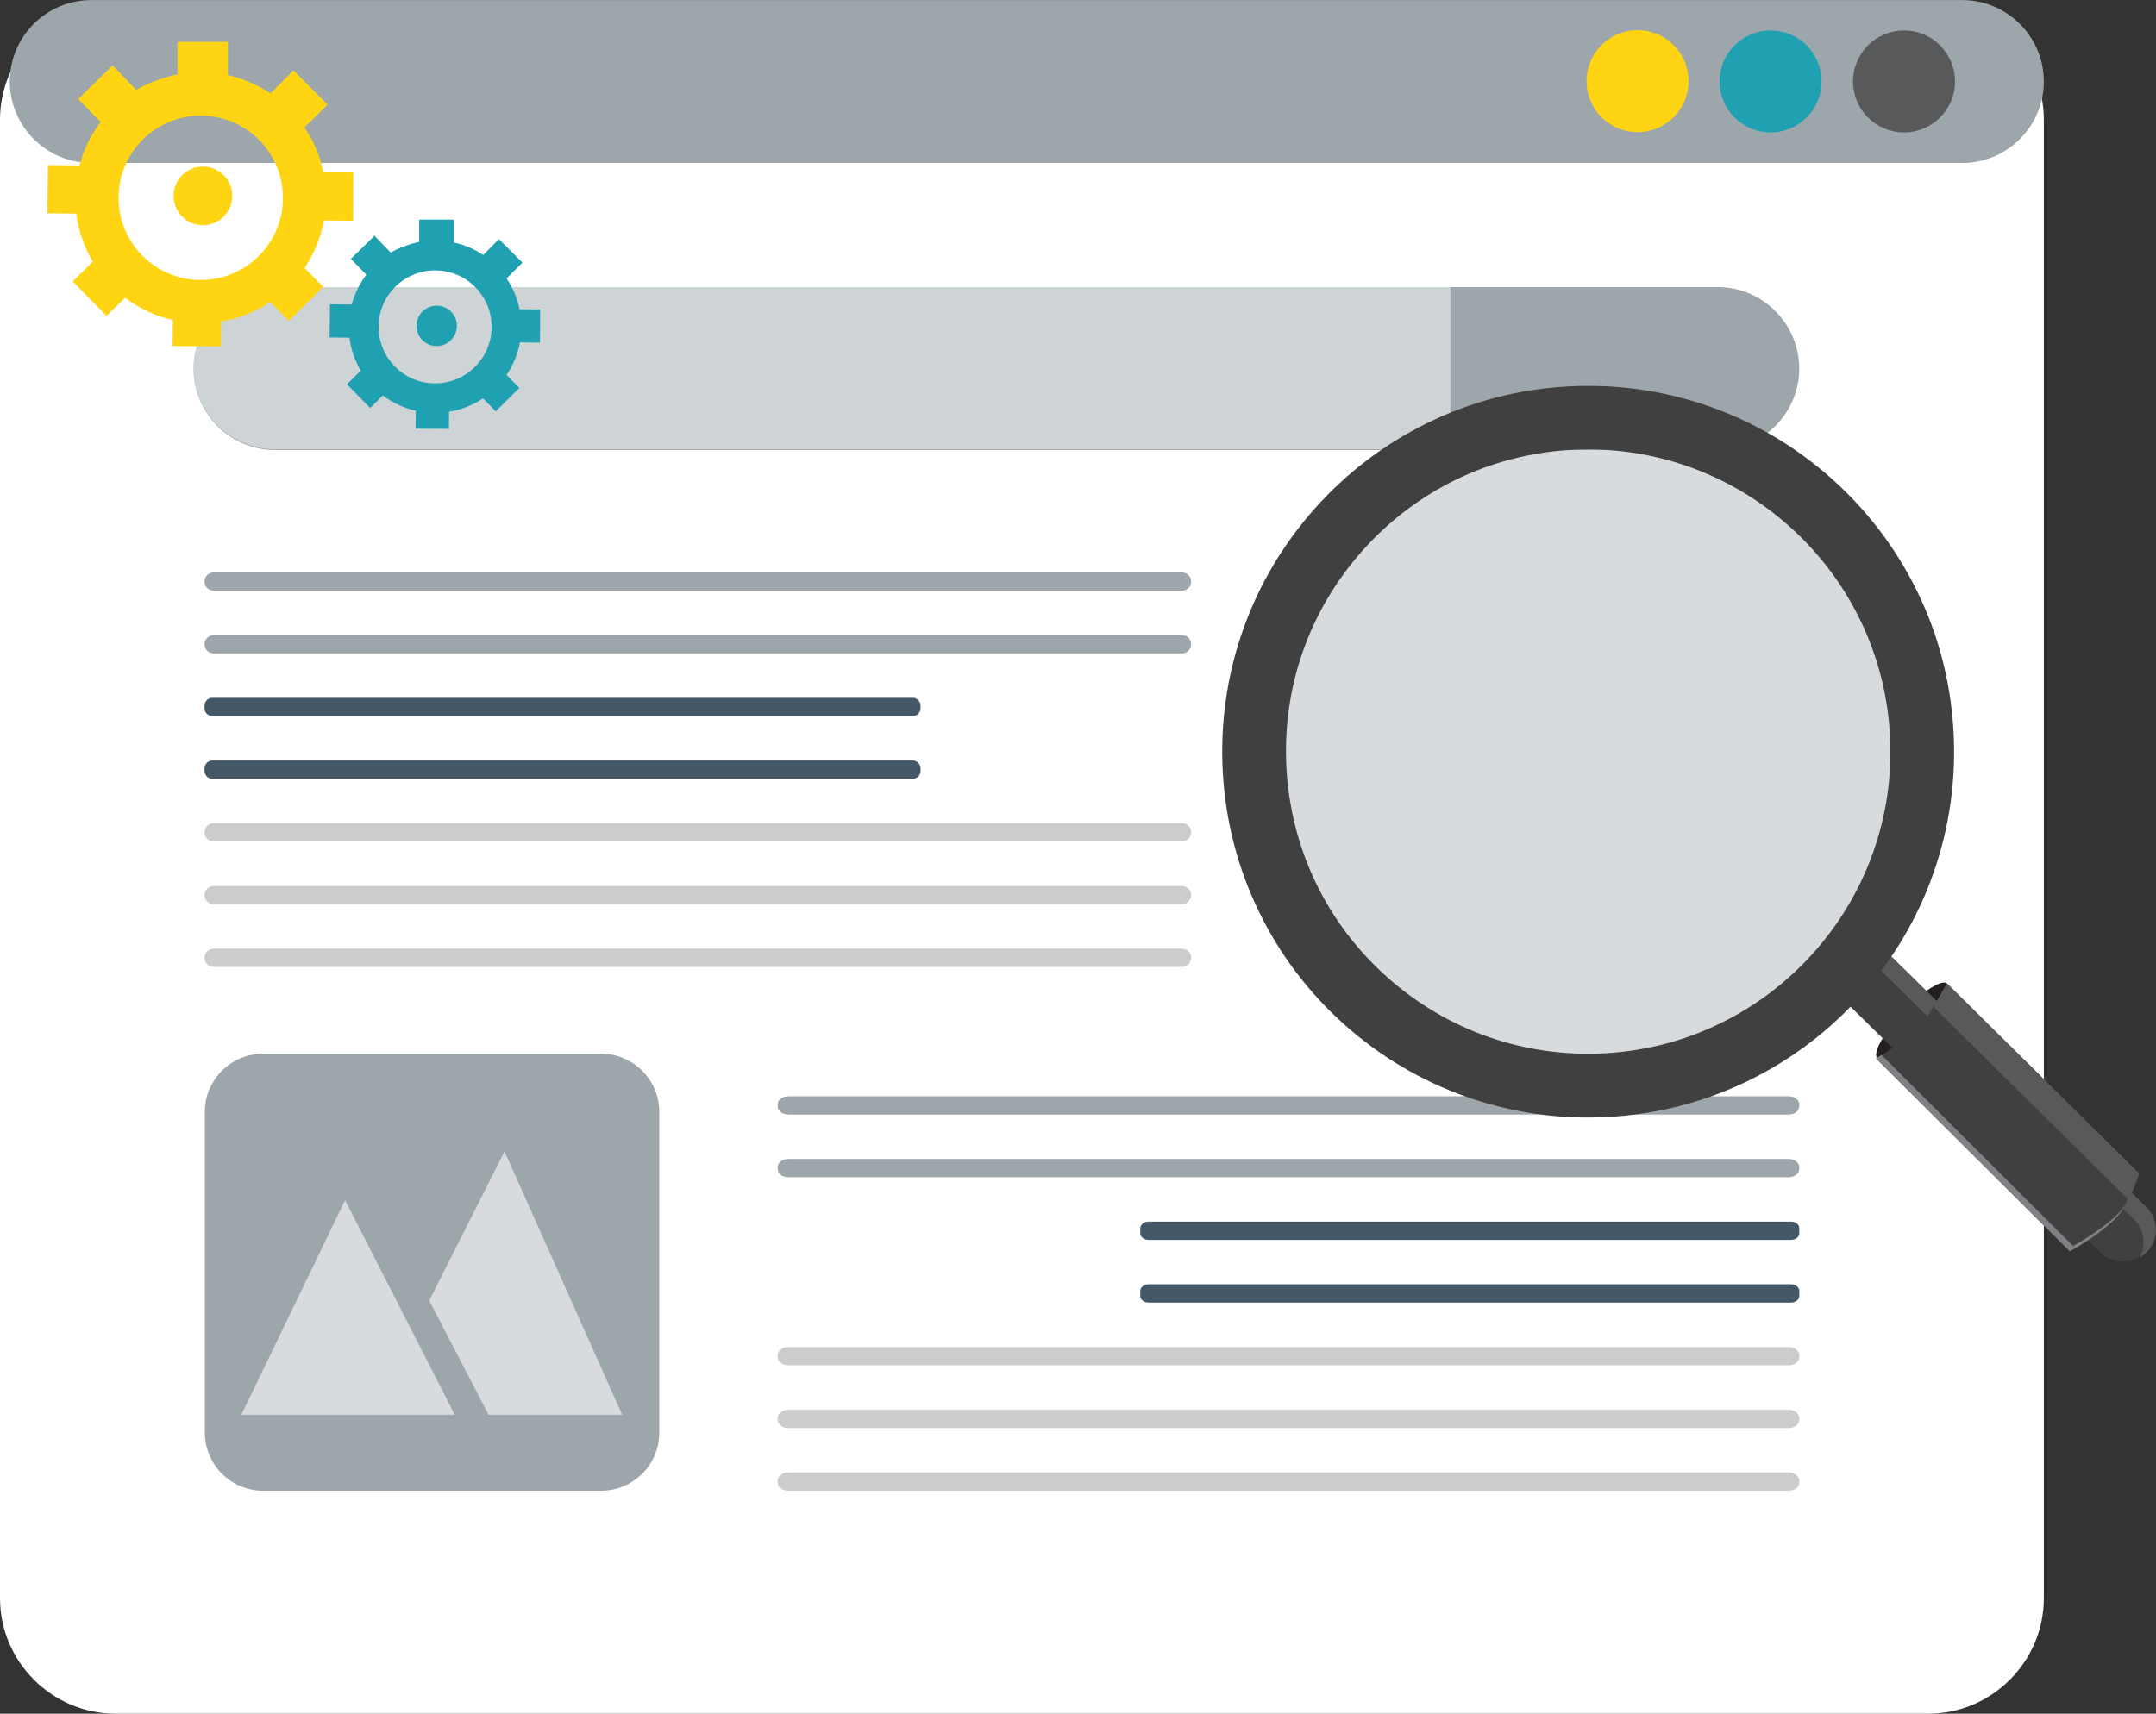 <?xml version="1.0" encoding="utf-8"?>
<!-- Generator: Adobe Illustrator 25.1.0, SVG Export Plug-In . SVG Version: 6.00 Build 0)  -->
<svg version="1.1" id="Ebene_1" xmlns="http://www.w3.org/2000/svg" xmlns:xlink="http://www.w3.org/1999/xlink" x="0px" y="0px"
	 viewBox="0 0 2689.1 2138" style="enable-background:new 0 0 2689.1 2138;" xml:space="preserve">
<rect x="0" y="0" width="2689.1" height="2138" fill="#333333" stroke="none"/>
<style type="text/css">
	.st0{fill:#FFFFFF;}
	.st1{fill:#9DA6AB;}
	.st2{opacity:0.5;}
	.st3{fill:#455868;}
	.st4{fill:#CCCCCC;}
	.st5{opacity:0.4;}
	.st6{clip-path:url(#SVGID_3_);fill:#9DA6AB;}
	.st7{clip-path:url(#SVGID_5_);fill:#9DA6AB;}
	.st8{clip-path:url(#SVGID_7_);fill:#9DA6AB;}
	.st9{clip-path:url(#SVGID_9_);fill:#9DA6AB;}
	.st10{clip-path:url(#SVGID_11_);fill:#9DA6AB;}
	.st11{clip-path:url(#SVGID_13_);fill:#9DA6AB;}
	.st12{clip-path:url(#SVGID_15_);fill:#9DA6AB;}
	.st13{clip-path:url(#SVGID_17_);fill:#9DA6AB;}
	.st14{clip-path:url(#SVGID_19_);fill:#9DA6AB;}
	.st15{clip-path:url(#SVGID_21_);fill:#9DA6AB;}
	.st16{clip-path:url(#SVGID_23_);fill:#9DA6AB;}
	.st17{clip-path:url(#SVGID_25_);fill:#9DA6AB;}
	.st18{clip-path:url(#SVGID_27_);fill:#9DA6AB;}
	.st19{clip-path:url(#SVGID_29_);fill:#9DA6AB;}
	.st20{clip-path:url(#SVGID_31_);fill:#9DA6AB;}
	.st21{clip-path:url(#SVGID_33_);fill:#9DA6AB;}
	.st22{clip-path:url(#SVGID_35_);fill:#9DA6AB;}
	.st23{clip-path:url(#SVGID_37_);fill:#9DA6AB;}
	.st24{clip-path:url(#SVGID_39_);fill:#9DA6AB;}
	.st25{clip-path:url(#SVGID_41_);fill:#9DA6AB;}
	.st26{clip-path:url(#SVGID_43_);fill:#9DA6AB;}
	.st27{clip-path:url(#SVGID_45_);fill:#9DA6AB;}
	.st28{clip-path:url(#SVGID_47_);fill:#9DA6AB;}
	.st29{clip-path:url(#SVGID_49_);fill:#9DA6AB;}
	.st30{clip-path:url(#SVGID_51_);fill:#9DA6AB;}
	.st31{clip-path:url(#SVGID_53_);fill:#9DA6AB;}
	.st32{clip-path:url(#SVGID_55_);fill:#9DA6AB;}
	.st33{fill:#231F20;}
	.st34{fill:#404041;}
	.st35{fill:#58595B;}
	.st36{fill:#808184;}
	.st37{fill:#FFD513;}
	.st38{fill:#20A1B1;}
	.st39{opacity:0.6;}
	.st40{display:none;}
	.st41{display:inline;}
	.st42{display:inline;opacity:0.6;}
</style>
<g id="Layer_2">
</g>
<g id="Layer_1">
	<g>
		<g>
			<g>
				<path class="st0" d="M2405,2138H144.2C64.9,2138,0,2073.1,0,1993.8V149.4C0,70.1,64.9,5.2,144.2,5.2H2405
					c79.3,0,144.2,64.9,144.2,144.2v1844.4C2549.2,2073.1,2484.3,2138,2405,2138z"/>
			</g>
			<g>
				<path class="st1" d="M343,561.4h1799.5c55.9,0,101.6-45.7,101.6-101.6l0,0c0-55.9-45.7-101.6-101.6-101.6H343
					c-55.9,0-101.6,45.7-101.6,101.6l0,0C241.4,515.6,287.1,561.4,343,561.4z"/>
			</g>
			<g class="st2">
				<path class="st0" d="M1809.1,357.3H343c-55.9,0-101.6,45.7-101.6,101.6l0,0c0,55.9,45.7,101.6,101.6,101.6h1466.1V357.3z"/>
			</g>
			<g>
				<path class="st1" d="M113.8,203.3h2333.8c55.9,0,101.6-45.7,101.6-101.6l0,0c0-55.9-45.7-101.6-101.6-101.6H113.8
					C57.9,0,12.2,45.7,12.2,101.6l0,0C12.2,157.5,57.9,203.3,113.8,203.3z"/>
			</g>
			<g>
				<g>
					<path class="st1" d="M2231.1,1390.5H983c-7.2,0-13.1-4.6-13.1-10.3v-2.2c0-5.7,5.9-10.3,13.1-10.3h1248.1
						c7.2,0,13.1,4.6,13.1,10.3v2.2C2244.2,1385.9,2238.3,1390.5,2231.1,1390.5z"/>
				</g>
				<g>
					<path class="st1" d="M2231.1,1468.7H983c-7.2,0-13.1-4.6-13.1-10.3v-2.2c0-5.7,5.9-10.3,13.1-10.3h1248.1
						c7.2,0,13.1,4.6,13.1,10.3v2.2C2244.2,1464.1,2238.3,1468.7,2231.1,1468.7z"/>
				</g>
				<g>
					<path class="st3" d="M2233.7,1546.9h-801c-5.8,0-10.5-3.7-10.5-8.3v-6.3c0-4.5,4.7-8.3,10.5-8.3h801c5.8,0,10.5,3.7,10.5,8.3
						v6.3C2244.2,1543.2,2239.5,1546.9,2233.7,1546.9z"/>
				</g>
				<g>
					<path class="st3" d="M2233.7,1625.1h-801c-5.8,0-10.5-3.7-10.5-8.3v-6.3c0-4.5,4.7-8.3,10.5-8.3h801c5.8,0,10.5,3.7,10.5,8.3
						v6.3C2244.2,1621.4,2239.5,1625.1,2233.7,1625.1z"/>
				</g>
				<g>
					<path class="st4" d="M2231.1,1703.3H983c-7.2,0-13.1-4.6-13.1-10.3v-2.2c0-5.7,5.9-10.3,13.1-10.3h1248.1
						c7.2,0,13.1,4.6,13.1,10.3v2.2C2244.2,1698.7,2238.3,1703.3,2231.1,1703.3z"/>
				</g>
				<g>
					<path class="st4" d="M2231.1,1781.6H983c-7.2,0-13.1-4.6-13.1-10.3v-2.2c0-5.7,5.9-10.3,13.1-10.3h1248.1
						c7.2,0,13.1,4.6,13.1,10.3v2.2C2244.2,1776.9,2238.3,1781.6,2231.1,1781.6z"/>
				</g>
				<g>
					<path class="st4" d="M2231.1,1859.8H983c-7.2,0-13.1-4.6-13.1-10.3v-2.2c0-5.7,5.9-10.3,13.1-10.3h1248.1
						c7.2,0,13.1,4.6,13.1,10.3v2.2C2244.2,1855.1,2238.3,1859.8,2231.1,1859.8z"/>
				</g>
			</g>
			<g>
				<g>
					<path class="st1" d="M1474.3,737H266.5c-6.3,0-11.4-5.1-11.4-11.4l0,0c0-6.3,5.1-11.4,11.4-11.4h1207.8
						c6.3,0,11.4,5.1,11.4,11.4l0,0C1485.7,731.9,1480.5,737,1474.3,737z"/>
				</g>
				<g>
					<path class="st1" d="M1474.3,815.2H266.5c-6.3,0-11.4-5.1-11.4-11.4l0,0c0-6.3,5.1-11.4,11.4-11.4h1207.8
						c6.3,0,11.4,5.1,11.4,11.4l0,0C1485.7,810.1,1480.5,815.2,1474.3,815.2z"/>
				</g>
				<g>
					<path class="st3" d="M1138.5,893.4H264.8c-5.3,0-9.7-4.4-9.7-9.7v-3.4c0-5.3,4.4-9.7,9.7-9.7h873.7c5.3,0,9.7,4.4,9.7,9.7v3.4
						C1148.2,889.1,1143.8,893.4,1138.5,893.4z"/>
				</g>
				<g>
					<path class="st3" d="M1138.5,971.6H264.8c-5.3,0-9.7-4.4-9.7-9.7v-3.4c0-5.3,4.4-9.7,9.7-9.7h873.7c5.3,0,9.7,4.4,9.7,9.7v3.4
						C1148.2,967.3,1143.8,971.6,1138.5,971.6z"/>
				</g>
				<g>
					<path class="st4" d="M1474.3,1049.8H266.5c-6.3,0-11.4-5.1-11.4-11.4l0,0c0-6.3,5.1-11.4,11.4-11.4h1207.8
						c6.3,0,11.4,5.1,11.4,11.4l0,0C1485.7,1044.7,1480.5,1049.8,1474.3,1049.8z"/>
				</g>
				<g>
					<path class="st4" d="M1474.3,1128.1H266.5c-6.3,0-11.4-5.1-11.4-11.4l0,0c0-6.3,5.1-11.4,11.4-11.4h1207.8
						c6.3,0,11.4,5.1,11.4,11.4l0,0C1485.7,1122.9,1480.5,1128.1,1474.3,1128.1z"/>
				</g>
				<g>
					<path class="st4" d="M1474.3,1206.3H266.5c-6.3,0-11.4-5.1-11.4-11.4l0,0c0-6.3,5.1-11.4,11.4-11.4h1207.8
						c6.3,0,11.4,5.1,11.4,11.4l0,0C1485.7,1201.1,1480.5,1206.3,1474.3,1206.3z"/>
				</g>
			</g>
		</g>
		<g>
			<g>
				<g class="st5">
					<g>
						<g>
							<path id="SVGID_1_" class="st1" d="M2106.9,1360.5c235.3-65.3,373.1-308.9,307.8-544.2c-65.3-235.2-308.9-373-544.2-307.8
								c-235.2,65.3-373,308.9-307.8,544.1C1628.1,1287.9,1871.7,1425.7,2106.9,1360.5z"/>
						</g>
						<g>
							<defs>
								<path id="SVGID_2_" d="M2106.9,1360.5c235.3-65.3,373.1-308.9,307.8-544.2c-65.3-235.2-308.9-373-544.2-307.8
									c-235.2,65.3-373,308.9-307.8,544.1C1628.1,1287.9,1871.7,1425.7,2106.9,1360.5z"/>
							</defs>
							<clipPath id="SVGID_3_">
								<use xlink:href="#SVGID_2_"  style="overflow:visible;"/>
							</clipPath>
							<rect x="1497.5" y="443.3" class="st6" width="982.4" height="982.4"/>
						</g>
						<g>
							<defs>
								<path id="SVGID_4_" d="M2106.9,1360.5c235.3-65.3,373.1-308.9,307.8-544.2c-65.3-235.2-308.9-373-544.2-307.8
									c-235.2,65.3-373,308.9-307.8,544.1C1628.1,1287.9,1871.7,1425.7,2106.9,1360.5z"/>
							</defs>
							<clipPath id="SVGID_5_">
								<use xlink:href="#SVGID_4_"  style="overflow:visible;"/>
							</clipPath>
							<circle class="st7" cx="1988.7" cy="934.5" r="442.1"/>
						</g>
						<g>
							<defs>
								<path id="SVGID_6_" d="M2106.9,1360.5c235.3-65.3,373.1-308.9,307.8-544.2c-65.3-235.2-308.9-373-544.2-307.8
									c-235.2,65.3-373,308.9-307.8,544.1C1628.1,1287.9,1871.7,1425.7,2106.9,1360.5z"/>
							</defs>
							<clipPath id="SVGID_7_">
								<use xlink:href="#SVGID_6_"  style="overflow:visible;"/>
							</clipPath>
							<circle class="st8" cx="1988.7" cy="934.5" r="438.6"/>
						</g>
						<g>
							<defs>
								<path id="SVGID_8_" d="M2106.9,1360.5c235.3-65.3,373.1-308.9,307.8-544.2c-65.3-235.2-308.9-373-544.2-307.8
									c-235.2,65.3-373,308.9-307.8,544.1C1628.1,1287.9,1871.7,1425.7,2106.9,1360.5z"/>
							</defs>
							<clipPath id="SVGID_9_">
								<use xlink:href="#SVGID_8_"  style="overflow:visible;"/>
							</clipPath>
							<circle class="st9" cx="1988.7" cy="934.5" r="435.1"/>
						</g>
						<g>
							<defs>
								<path id="SVGID_10_" d="M2373.5,1152.2c120.2-212.5,45.4-482.2-167.1-602.4c-212.5-120.2-482.2-45.4-602.4,167.1
									c-120.2,212.5-45.4,482.2,167.1,602.4C1983.6,1439.5,2253.3,1364.7,2373.5,1152.2z"/>
							</defs>
							<clipPath id="SVGID_11_">
								<use xlink:href="#SVGID_10_"  style="overflow:visible;"/>
							</clipPath>
							
								<ellipse transform="matrix(0.707 -0.707 0.707 0.707 -78.323 1679.951)" class="st10" cx="1988.7" cy="934.5" rx="431.6" ry="431.6"/>
						</g>
						<g>
							<defs>
								<path id="SVGID_12_" d="M2106.9,1360.5c235.3-65.3,373.1-308.9,307.8-544.2c-65.3-235.2-308.9-373-544.2-307.8
									c-235.2,65.3-373,308.9-307.8,544.1C1628.1,1287.9,1871.7,1425.7,2106.9,1360.5z"/>
							</defs>
							<clipPath id="SVGID_13_">
								<use xlink:href="#SVGID_12_"  style="overflow:visible;"/>
							</clipPath>
							<circle class="st11" cx="1988.7" cy="934.5" r="428.1"/>
						</g>
						<g>
							<defs>
								<path id="SVGID_14_" d="M2106.9,1360.5c235.3-65.3,373.1-308.9,307.8-544.2c-65.3-235.2-308.9-373-544.2-307.8
									c-235.2,65.3-373,308.9-307.8,544.1C1628.1,1287.9,1871.7,1425.7,2106.9,1360.5z"/>
							</defs>
							<clipPath id="SVGID_15_">
								<use xlink:href="#SVGID_14_"  style="overflow:visible;"/>
							</clipPath>
							<circle class="st12" cx="1988.7" cy="934.5" r="424.6"/>
						</g>
						<g>
							<defs>
								<path id="SVGID_16_" d="M2373.5,1152.2c120.2-212.5,45.4-482.2-167.1-602.4c-212.5-120.2-482.2-45.4-602.4,167.1
									c-120.2,212.5-45.4,482.2,167.1,602.4C1983.6,1439.5,2253.3,1364.7,2373.5,1152.2z"/>
							</defs>
							<clipPath id="SVGID_17_">
								<use xlink:href="#SVGID_16_"  style="overflow:visible;"/>
							</clipPath>
							
								<ellipse transform="matrix(0.707 -0.707 0.707 0.707 -78.323 1679.951)" class="st13" cx="1988.7" cy="934.5" rx="421.1" ry="421.1"/>
						</g>
						<g>
							<defs>
								<path id="SVGID_18_" d="M2106.9,1360.5c235.3-65.3,373.1-308.9,307.8-544.2c-65.3-235.2-308.9-373-544.2-307.8
									c-235.2,65.3-373,308.9-307.8,544.1C1628.1,1287.9,1871.7,1425.7,2106.9,1360.5z"/>
							</defs>
							<clipPath id="SVGID_19_">
								<use xlink:href="#SVGID_18_"  style="overflow:visible;"/>
							</clipPath>
							<circle class="st14" cx="1988.7" cy="934.5" r="417.6"/>
						</g>
						<g>
							<defs>
								<path id="SVGID_20_" d="M2106.9,1360.5c235.3-65.3,373.1-308.9,307.8-544.2c-65.3-235.2-308.9-373-544.2-307.8
									c-235.2,65.3-373,308.9-307.8,544.1C1628.1,1287.9,1871.7,1425.7,2106.9,1360.5z"/>
							</defs>
							<clipPath id="SVGID_21_">
								<use xlink:href="#SVGID_20_"  style="overflow:visible;"/>
							</clipPath>
							<circle class="st15" cx="1988.7" cy="934.5" r="414.1"/>
						</g>
						<g>
							<defs>
								<path id="SVGID_22_" d="M2373.5,1152.2c120.2-212.5,45.4-482.2-167.1-602.4c-212.5-120.2-482.2-45.4-602.4,167.1
									c-120.2,212.5-45.4,482.2,167.1,602.4C1983.6,1439.5,2253.3,1364.7,2373.5,1152.2z"/>
							</defs>
							<clipPath id="SVGID_23_">
								<use xlink:href="#SVGID_22_"  style="overflow:visible;"/>
							</clipPath>
							
								<ellipse transform="matrix(0.707 -0.707 0.707 0.707 -78.323 1679.951)" class="st16" cx="1988.7" cy="934.5" rx="410.6" ry="410.6"/>
						</g>
						<g>
							<defs>
								<path id="SVGID_24_" d="M2373.5,1152.2c120.2-212.5,45.4-482.2-167.1-602.4c-212.5-120.2-482.2-45.4-602.4,167.1
									c-120.2,212.5-45.4,482.2,167.1,602.4C1983.6,1439.5,2253.3,1364.7,2373.5,1152.2z"/>
							</defs>
							<clipPath id="SVGID_25_">
								<use xlink:href="#SVGID_24_"  style="overflow:visible;"/>
							</clipPath>
							
								<ellipse transform="matrix(0.707 -0.707 0.707 0.707 -78.323 1679.951)" class="st17" cx="1988.7" cy="934.5" rx="407.1" ry="407.1"/>
						</g>
						<g>
							<defs>
								<path id="SVGID_26_" d="M2106.9,1360.5c235.3-65.3,373.1-308.9,307.8-544.2c-65.3-235.2-308.9-373-544.2-307.8
									c-235.2,65.3-373,308.9-307.8,544.1C1628.1,1287.9,1871.7,1425.7,2106.9,1360.5z"/>
							</defs>
							<clipPath id="SVGID_27_">
								<use xlink:href="#SVGID_26_"  style="overflow:visible;"/>
							</clipPath>
							<circle class="st18" cx="1988.7" cy="934.5" r="403.6"/>
						</g>
						<g>
							<defs>
								<path id="SVGID_28_" d="M2106.9,1360.5c235.3-65.3,373.1-308.9,307.8-544.2c-65.3-235.2-308.9-373-544.2-307.8
									c-235.2,65.3-373,308.9-307.8,544.1C1628.1,1287.9,1871.7,1425.7,2106.9,1360.5z"/>
							</defs>
							<clipPath id="SVGID_29_">
								<use xlink:href="#SVGID_28_"  style="overflow:visible;"/>
							</clipPath>
							<circle class="st19" cx="1988.7" cy="934.5" r="400.2"/>
						</g>
						<g>
							<defs>
								<path id="SVGID_30_" d="M2106.9,1360.5c235.3-65.3,373.1-308.9,307.8-544.2c-65.3-235.2-308.9-373-544.2-307.8
									c-235.2,65.3-373,308.9-307.8,544.1C1628.1,1287.9,1871.7,1425.7,2106.9,1360.5z"/>
							</defs>
							<clipPath id="SVGID_31_">
								<use xlink:href="#SVGID_30_"  style="overflow:visible;"/>
							</clipPath>
							<circle class="st20" cx="1988.7" cy="934.5" r="396.7"/>
						</g>
						<g>
							<defs>
								<path id="SVGID_32_" d="M2106.9,1360.5c235.3-65.3,373.1-308.9,307.8-544.2c-65.3-235.2-308.9-373-544.2-307.8
									c-235.2,65.3-373,308.9-307.8,544.1C1628.1,1287.9,1871.7,1425.7,2106.9,1360.5z"/>
							</defs>
							<clipPath id="SVGID_33_">
								<use xlink:href="#SVGID_32_"  style="overflow:visible;"/>
							</clipPath>
							<circle class="st21" cx="1988.7" cy="934.5" r="393.2"/>
						</g>
						<g>
							<defs>
								<path id="SVGID_34_" d="M2106.9,1360.5c235.3-65.3,373.1-308.9,307.8-544.2c-65.3-235.2-308.9-373-544.2-307.8
									c-235.2,65.3-373,308.9-307.8,544.1C1628.1,1287.9,1871.7,1425.7,2106.9,1360.5z"/>
							</defs>
							<clipPath id="SVGID_35_">
								<use xlink:href="#SVGID_34_"  style="overflow:visible;"/>
							</clipPath>
							<circle class="st22" cx="1988.7" cy="934.5" r="389.7"/>
						</g>
						<g>
							<defs>
								<path id="SVGID_36_" d="M2106.9,1360.5c235.3-65.3,373.1-308.9,307.8-544.2c-65.3-235.2-308.9-373-544.2-307.8
									c-235.2,65.3-373,308.9-307.8,544.1C1628.1,1287.9,1871.7,1425.7,2106.9,1360.5z"/>
							</defs>
							<clipPath id="SVGID_37_">
								<use xlink:href="#SVGID_36_"  style="overflow:visible;"/>
							</clipPath>
							<circle class="st23" cx="1988.7" cy="934.5" r="386.2"/>
						</g>
						<g>
							<defs>
								<path id="SVGID_38_" d="M2373.5,1152.2c120.2-212.5,45.4-482.2-167.1-602.4c-212.5-120.2-482.2-45.4-602.4,167.1
									c-120.2,212.5-45.4,482.2,167.1,602.4C1983.6,1439.5,2253.3,1364.7,2373.5,1152.2z"/>
							</defs>
							<clipPath id="SVGID_39_">
								<use xlink:href="#SVGID_38_"  style="overflow:visible;"/>
							</clipPath>
							<ellipse class="st24" cx="1988.7" cy="934.5" rx="382.7" ry="382.7"/>
						</g>
						<g>
							<defs>
								<path id="SVGID_40_" d="M2106.9,1360.5c235.3-65.3,373.1-308.9,307.8-544.2c-65.3-235.2-308.9-373-544.2-307.8
									c-235.2,65.3-373,308.9-307.8,544.1C1628.1,1287.9,1871.7,1425.7,2106.9,1360.5z"/>
							</defs>
							<clipPath id="SVGID_41_">
								<use xlink:href="#SVGID_40_"  style="overflow:visible;"/>
							</clipPath>
							<circle class="st25" cx="1988.7" cy="934.5" r="379.2"/>
						</g>
						<g>
							<defs>
								<path id="SVGID_42_" d="M2373.5,1152.2c120.2-212.5,45.4-482.2-167.1-602.4c-212.5-120.2-482.2-45.4-602.4,167.1
									c-120.2,212.5-45.4,482.2,167.1,602.4C1983.6,1439.5,2253.3,1364.7,2373.5,1152.2z"/>
							</defs>
							<clipPath id="SVGID_43_">
								<use xlink:href="#SVGID_42_"  style="overflow:visible;"/>
							</clipPath>
							<ellipse class="st26" cx="1988.7" cy="934.5" rx="375.7" ry="375.7"/>
						</g>
						<g>
							<defs>
								<path id="SVGID_44_" d="M2106.9,1360.5c235.3-65.3,373.1-308.9,307.8-544.2c-65.3-235.2-308.9-373-544.2-307.8
									c-235.2,65.3-373,308.9-307.8,544.1C1628.1,1287.9,1871.7,1425.7,2106.9,1360.5z"/>
							</defs>
							<clipPath id="SVGID_45_">
								<use xlink:href="#SVGID_44_"  style="overflow:visible;"/>
							</clipPath>
							<circle class="st27" cx="1988.7" cy="934.5" r="372.2"/>
						</g>
						<g>
							<defs>
								<path id="SVGID_46_" d="M2373.5,1152.2c120.2-212.5,45.4-482.2-167.1-602.4c-212.5-120.2-482.2-45.4-602.4,167.1
									c-120.2,212.5-45.4,482.2,167.1,602.4C1983.6,1439.5,2253.3,1364.7,2373.5,1152.2z"/>
							</defs>
							<clipPath id="SVGID_47_">
								<use xlink:href="#SVGID_46_"  style="overflow:visible;"/>
							</clipPath>
							<ellipse class="st28" cx="1988.7" cy="934.5" rx="368.7" ry="368.7"/>
						</g>
						<g>
							<defs>
								<path id="SVGID_48_" d="M2106.9,1360.5c235.3-65.3,373.1-308.9,307.8-544.2c-65.3-235.2-308.9-373-544.2-307.8
									c-235.2,65.3-373,308.9-307.8,544.1C1628.1,1287.9,1871.7,1425.7,2106.9,1360.5z"/>
							</defs>
							<clipPath id="SVGID_49_">
								<use xlink:href="#SVGID_48_"  style="overflow:visible;"/>
							</clipPath>
							<circle class="st29" cx="1988.7" cy="934.5" r="365.2"/>
						</g>
						<g>
							<defs>
								<path id="SVGID_50_" d="M2106.9,1360.5c235.3-65.3,373.1-308.9,307.8-544.2c-65.3-235.2-308.9-373-544.2-307.8
									c-235.2,65.3-373,308.9-307.8,544.1C1628.1,1287.9,1871.7,1425.7,2106.9,1360.5z"/>
							</defs>
							<clipPath id="SVGID_51_">
								<use xlink:href="#SVGID_50_"  style="overflow:visible;"/>
							</clipPath>
							<circle class="st30" cx="1988.7" cy="934.5" r="361.7"/>
						</g>
						<g>
							<defs>
								<path id="SVGID_52_" d="M2106.9,1360.5c235.3-65.3,373.1-308.9,307.8-544.2c-65.3-235.2-308.9-373-544.2-307.8
									c-235.2,65.3-373,308.9-307.8,544.1C1628.1,1287.9,1871.7,1425.7,2106.9,1360.5z"/>
							</defs>
							<clipPath id="SVGID_53_">
								<use xlink:href="#SVGID_52_"  style="overflow:visible;"/>
							</clipPath>
							<circle class="st31" cx="1988.7" cy="934.5" r="358.3"/>
						</g>
						<g>
							<defs>
								<path id="SVGID_54_" d="M2106.9,1360.5c235.3-65.3,373.1-308.9,307.8-544.2c-65.3-235.2-308.9-373-544.2-307.8
									c-235.2,65.3-373,308.9-307.8,544.1C1628.1,1287.9,1871.7,1425.7,2106.9,1360.5z"/>
							</defs>
							<clipPath id="SVGID_55_">
								<use xlink:href="#SVGID_54_"  style="overflow:visible;"/>
							</clipPath>
							<circle class="st32" cx="1988.7" cy="934.5" r="354.8"/>
						</g>
					</g>
				</g>
				<g>
					<g>
						<path class="st33" d="M2341.6,1320.4c6.5,6.1,31.2-9.9,55.3-35.7c24-25.8,38.2-51.6,31.7-57.6s-31.2,9.9-55.3,35.7
							C2349.3,1288.6,2335.1,1314.4,2341.6,1320.4z"/>
					</g>
					<g>
						<g>
							<g>
								<path class="st34" d="M2687.6,1534.8c0.1-10.5-3.8-21-11.9-28.9l-318-312.7c-15.6-15.4-40.8-15.2-56.2,0.5
									c-15.4,15.7-15.2,40.8,0.5,56.2l318,312.7c15.6,15.4,40.8,15.2,56.2-0.5C2683.6,1554.5,2687.4,1544.7,2687.6,1534.8z"/>
							</g>
						</g>
						<g>
							<path class="st35" d="M2673.7,1550.3c0.1-10.5-3.8-21-11.9-28.9l-318-312.7c-12.9-12.7-32.2-14.7-47.3-6.3
								c1.7-3.1,3.8-6.1,6.4-8.7c15.4-15.7,40.6-15.9,56.2-0.5l318,312.7c8.1,7.9,12,18.4,11.9,28.9c-0.1,9.9-3.9,19.7-11.4,27.3
								c-2.7,2.8-5.7,5-8.9,6.8C2671.9,1563.1,2673.6,1556.8,2673.7,1550.3z"/>
						</g>
						<g>
							<path class="st34" d="M1980.2,1394.2c-52.3,0-103.5-8.9-152.7-26.4c-55.6-19.8-106.2-49.9-150.4-89.3
								c-44.2-39.4-79.9-86.3-105.9-139.2c-27-54.8-42.5-113.8-46-175.3c-3.5-61.5,5.1-121.9,25.6-179.4
								c19.8-55.6,49.9-106.2,89.3-150.4s86.3-79.9,139.2-106c54.8-27,113.8-42.5,175.3-46s121.9,5.1,179.5,25.6
								c55.6,19.8,106.2,49.9,150.4,89.3c44.2,39.4,79.9,86.3,106,139.2c27,54.8,42.5,113.8,46,175.3s-5.1,121.9-25.6,179.4
								c-19.8,55.6-49.9,106.2-89.3,150.4c-39.4,44.2-86.3,79.9-139.2,106c-54.8,27-113.8,42.5-175.3,46l0,0
								C1998,1393.9,1989.1,1394.2,1980.2,1394.2z M2004.7,1353.7L2004.7,1353.7L2004.7,1353.7z M1981.1,560.7
								c-7.3,0-14.5,0.2-21.8,0.6c-100.5,5.8-192.8,50.3-259.8,125.5c-67,75.2-100.7,171.9-94.9,272.4
								c5.8,100.5,50.3,192.8,125.5,259.8s171.9,100.7,272.4,95c207.5-11.9,366.7-190.4,354.7-397.9
								C2345.7,715.9,2179.1,560.7,1981.1,560.7z"/>
						</g>
					</g>
					<g>
						<path class="st34" d="M2428.5,1227.1c0,0-24.6,44.3-36,56.5c-11.4,12.3-52.6,36.8-52.6,36.8l241.6,240.8
							c0,0,32.5-17.2,55.8-39.7c19.2-18.7,30.9-57.4,30.9-57.4L2428.5,1227.1z"/>
					</g>
					<g>
						<g>
							<path class="st36" d="M2340,1320.3c0,0,2.6-1.6,6.7-4.1l238.9,238.2c0,0,32.5-17.2,55.8-39.7c3.9-3.8,7.5-8.5,10.8-13.4
								c-4.2,7.4-9.2,14.7-14.9,20.1c-23.2,22.6-55.8,39.7-55.8,39.7L2340,1320.3z"/>
						</g>
						<g>
							<path class="st36" d="M2414.7,1250.8c7.6-12.7,13.8-23.8,13.8-23.8l0.2,0.2C2425.3,1233.1,2420.1,1242,2414.7,1250.8z"/>
						</g>
					</g>
					<g>
						<path class="st35" d="M2653.6,1495.4l-239.7-237c0,0,0,0.1-0.1,0.1c-0.6-1-1.4-1.9-2.1-2.9c8.9-14.5,16.7-28.6,16.7-28.6
							l239.7,237c0,0-6.3,21.1-17.4,39.7C2652.6,1498.6,2653.6,1495.4,2653.6,1495.4z"/>
					</g>
				</g>
			</g>
		</g>
		<g>
			<g>
				<g>
					<g>
						<path class="st37" d="M440.5,275.4l0.2-60.2l-37.2-0.1c-4.2-20.4-12.4-39.3-23.7-56l28.7-28.6l-42.5-42.7l-28.5,28.8
							C321.5,105.8,303,98,284.2,93.8V52.3h-62.8v40.5c-15.7,3.3-35.7,10-51.6,19.4l-29.3-30.6l-43,42l28,28.7
							c-12.1,15.9-21.1,34.2-26.4,54.1l-39.3-0.5l-0.7,60.2l36.1,0.4c2.7,21.7,9.9,42,20.6,60l-25.1,24.6l42.2,43l23.1-22.6
							c17.4,13.2,37.6,22.8,59.6,27.8l-0.3,32.4l60.2,0.5l0.2-31.1c22.4-3.7,43.3-12.1,61.4-24.2l23.2,23.4l42.8-42.4l-23.3-23.6
							c11.9-17.5,20.2-37.6,24.2-59.2L440.5,275.4z M147.9,246.8c0-56.6,45.9-102.5,102.5-102.5s102.5,45.9,102.5,102.5
							S307,349.3,250.4,349.3C193.7,349.3,147.9,303.4,147.9,246.8z"/>
					</g>
				</g>
				<g>
					<g>
						
							<ellipse transform="matrix(0.178 -0.984 0.984 0.178 -32.559 450.033)" class="st37" cx="253.2" cy="244.5" rx="36.6" ry="36.6"/>
					</g>
				</g>
			</g>
		</g>
		<g>
			<g>
				<g>
					<g>
						<path class="st38" d="M673.5,427.5l0.2-41.5l-25.6-0.1c-2.9-14-8.5-27.1-16.3-38.5l19.8-19.7l-29.3-29.4l-19.6,19.8
							c-11.1-7.4-23.8-12.8-36.7-15.6V274h-43.2v27.8c-10.8,2.3-24.5,6.9-35.5,13.3l-20.2-21L437.6,323l19.3,19.7
							c-8.3,11-14.5,23.5-18.2,37.2l-27.1-0.3l-0.5,41.4l24.8,0.3c1.9,14.9,6.8,28.9,14.1,41.2l-17.3,16.9l29,29.6l15.9-15.6
							c12,9.1,25.9,15.7,41,19.1l-0.2,22.3l41.5,0.3l0.2-21.4c15.4-2.5,29.8-8.3,42.3-16.7l15.9,16.1l29.5-29.1l-16-16.2
							c8.2-12,13.9-25.9,16.7-40.7L673.5,427.5z M472.2,407.8c0-39,31.6-70.5,70.5-70.5s70.5,31.6,70.5,70.5s-31.6,70.5-70.5,70.5
							S472.2,446.7,472.2,407.8z"/>
					</g>
				</g>
				<g>
					<g>
						
							<ellipse transform="matrix(0.23 -0.973 0.973 0.23 24.073 842.986)" class="st38" cx="544.6" cy="406.3" rx="25.2" ry="25.2"/>
					</g>
				</g>
			</g>
		</g>
		<g>
			<circle class="st35" cx="2374.8" cy="101.6" r="63.6"/>
		</g>
		<g>
			<circle class="st38" cx="2208.4" cy="101.6" r="63.6"/>
		</g>
		<g>
			
				<ellipse transform="matrix(0.162 -0.987 0.987 0.162 1611.394 2100.275)" class="st37" cx="2042" cy="101.6" rx="63.6" ry="63.6"/>
		</g>
		<g>
			<g>
				<path class="st1" d="M749.9,1859.8H328c-39.9,0-72.5-32.6-72.5-72.5v-400.2c0-39.9,32.6-72.5,72.5-72.5h421.8
					c39.9,0,72.5,32.6,72.5,72.5v400.2C822.4,1827.2,789.8,1859.8,749.9,1859.8z"/>
			</g>
			<g class="st39">
				<polygon class="st0" points="430.4,1497.3 301.1,1765 567.2,1765 				"/>
			</g>
			<g class="st39">
				<polygon class="st0" points="535.4,1622.6 629.3,1436.5 776,1765 609.4,1765 				"/>
			</g>
		</g>
		<g class="st40">
			<g class="st41">
				<path class="st38" d="M569.9,2111.7l437-462.7c5.5-5.8,9.8-12.3,13-19.2c46.1,11.3,96.8-1.8,131.8-38.8
					c34-36,44.6-85.5,32.4-129.9l-89.6,94.8c-6.9,7.3-18.5,7.6-25.7,0.7l-78.7-74.3c-7.3-6.9-7.6-18.5-0.7-25.7l88.3-93.5
					c-44.1-8.2-91.3,5.4-124.4,40.4c-33.6,35.5-44.3,84.4-32.7,128.4c-7.7,3.8-14.8,8.9-21,15.5l-437,462.7
					c-27.9,29.5-26.6,76.5,3,104.4C495,2142.5,542,2141.2,569.9,2111.7z M483.5,2095.5c-16.6-15.7-17.3-41.8-1.7-58.4
					c15.7-16.6,41.8-17.3,58.4-1.7c16.6,15.7,17.3,41.8,1.7,58.4C526.3,2110.4,500.1,2111.2,483.5,2095.5z"/>
			</g>
			<g class="st42">
				<path class="st0" d="M557.9,1949.6l335-354.7c16.6-17.6,44.6-18.4,62.2-1.8l3.1,2.9c17.6,16.6,18.4,44.6,1.8,62.2l-335,354.7
					c-16.6,17.6-44.6,18.4-62.2,1.8l-3.1-2.9C542.1,1995.2,541.3,1967.2,557.9,1949.6z"/>
			</g>
		</g>
	</g>
</g>
</svg>
